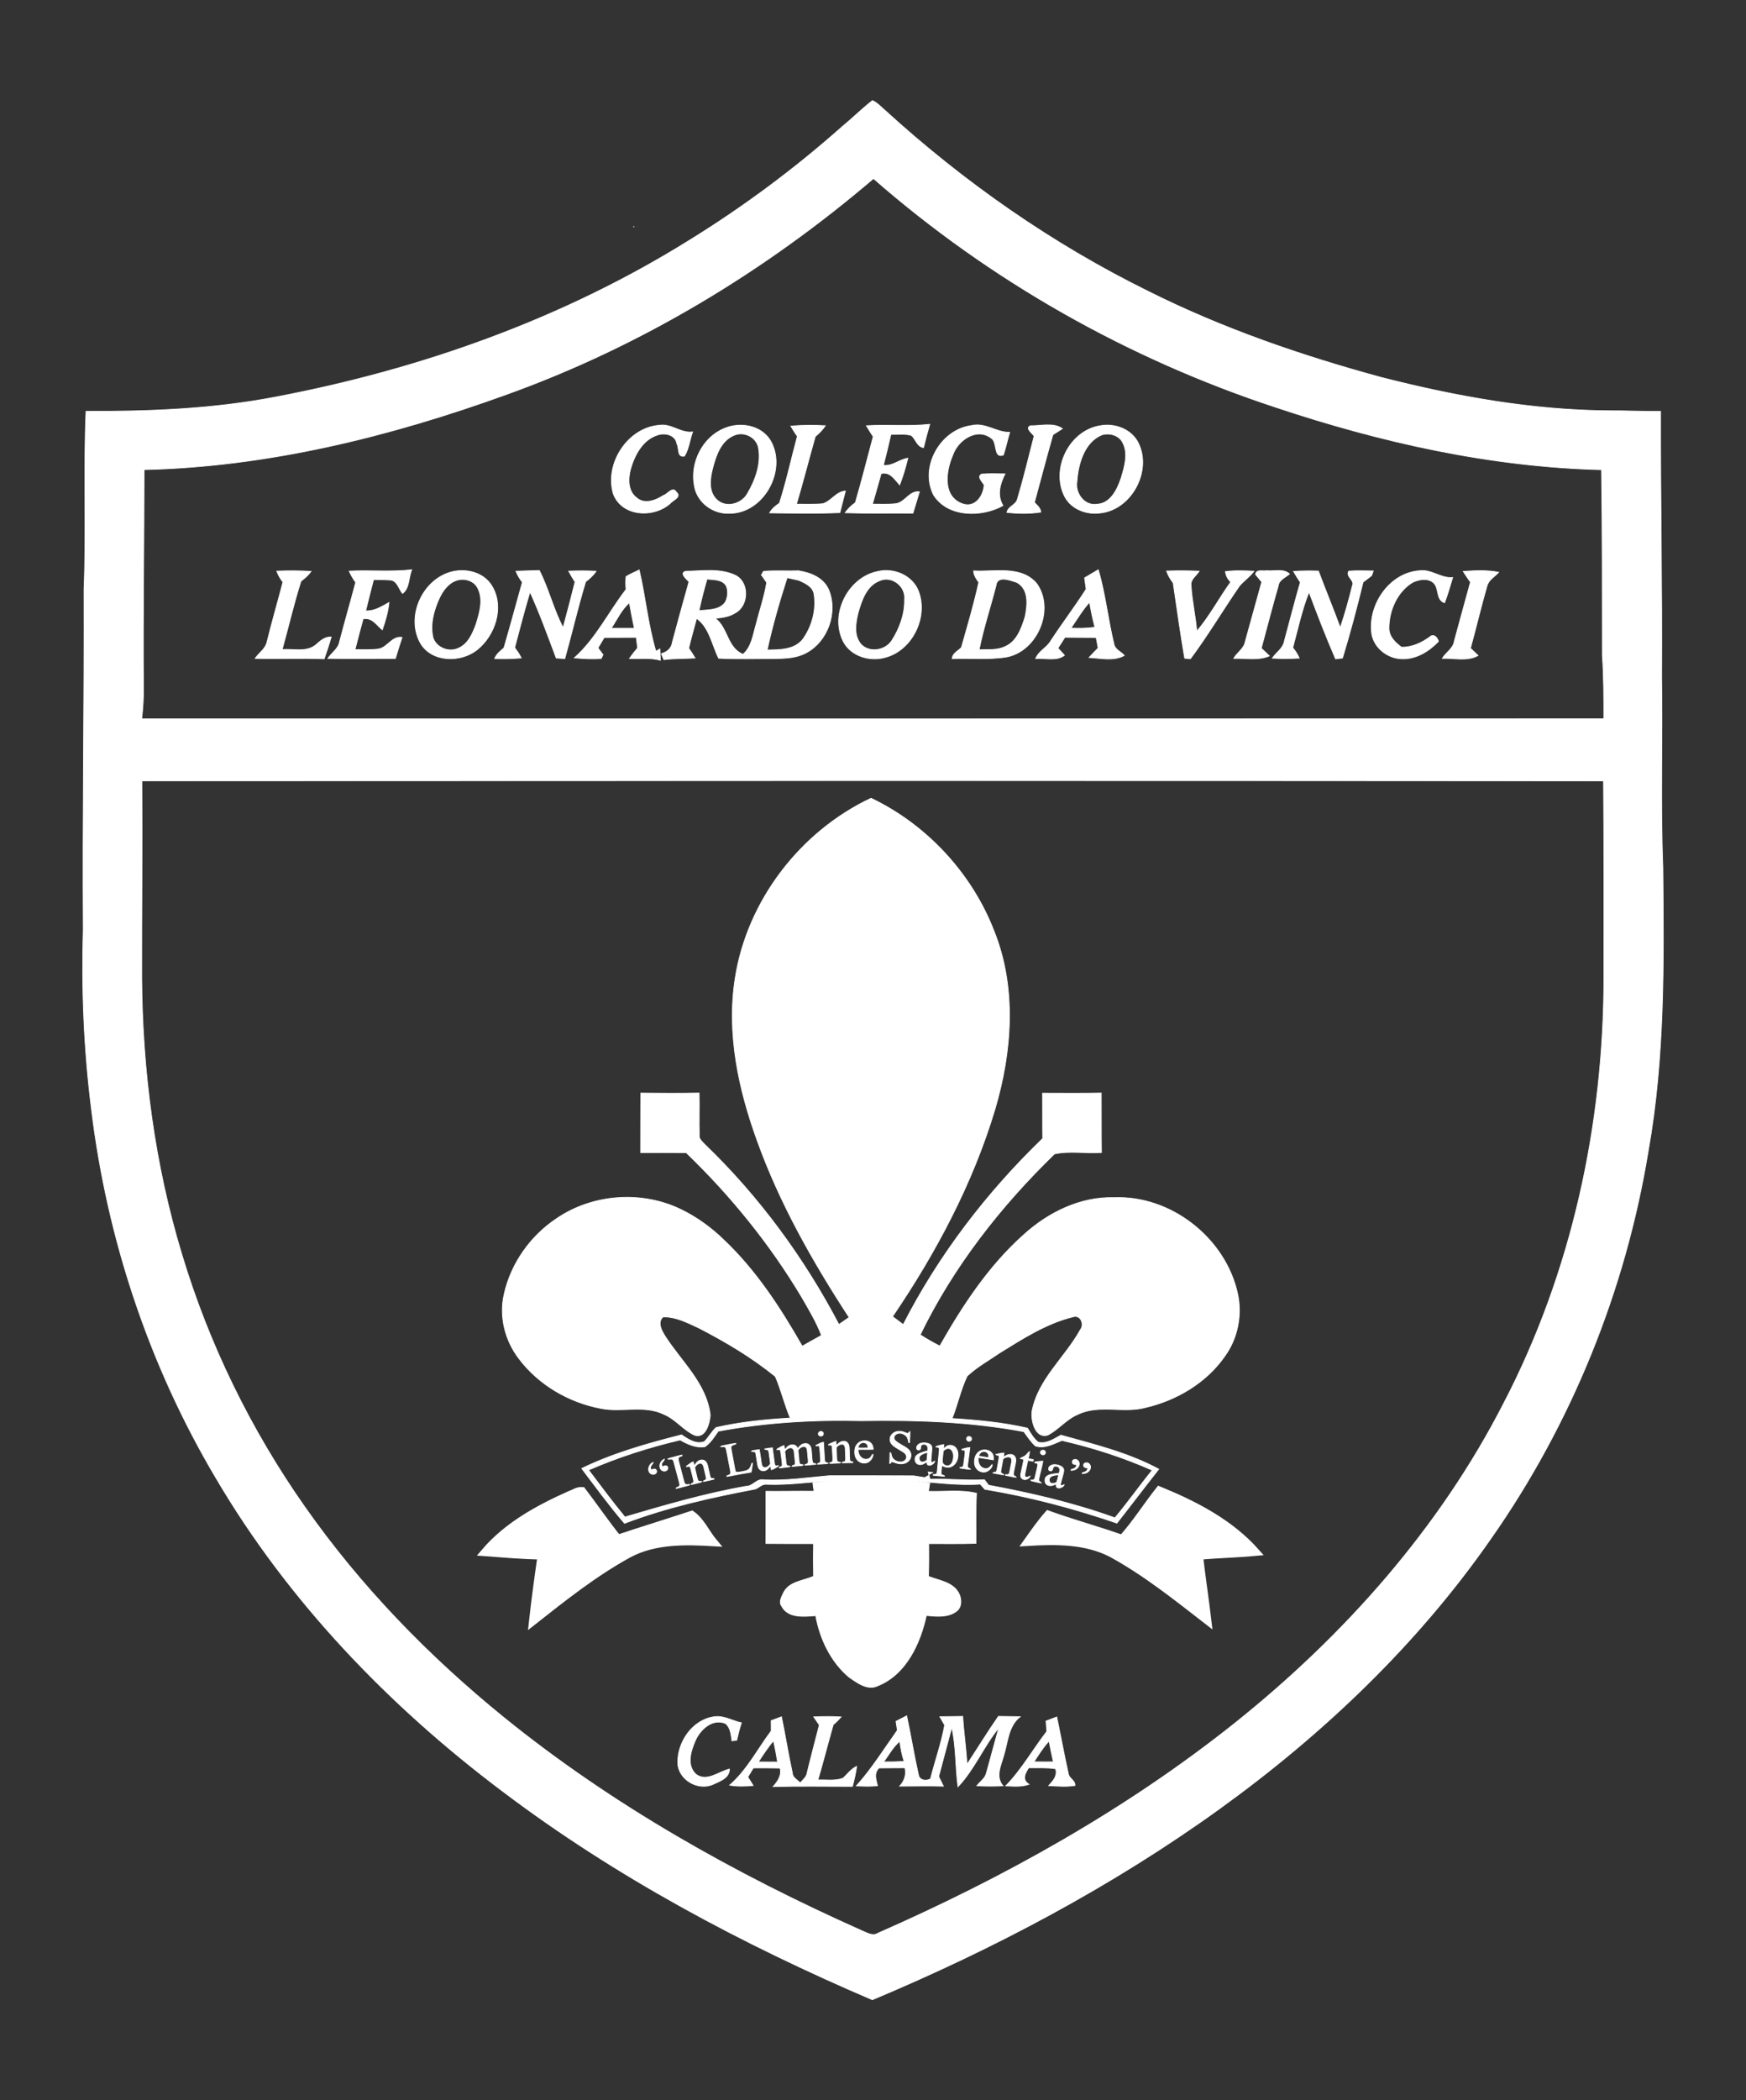 <?xml version="1.0" encoding="utf-8"?>
<!-- Generator: Adobe Illustrator 16.0.0, SVG Export Plug-In . SVG Version: 6.00 Build 0)  -->
<!DOCTYPE svg PUBLIC "-//W3C//DTD SVG 1.1//EN" "http://www.w3.org/Graphics/SVG/1.1/DTD/svg11.dtd">
<svg version="1.1" id="Capa_1" xmlns="http://www.w3.org/2000/svg" xmlns:xlink="http://www.w3.org/1999/xlink" x="0px" y="0px"
	 width="230px" height="276.5px" viewBox="0 0 230 276.5" enable-background="new 0 0 230 276.5" xml:space="preserve">
<rect x="0" y="0" width="230" height="276.5" fill="#333333" stroke="none"/>
<g>
	<g>
		<path fill="#FFFFFF" stroke="#FFFFFF" stroke-width="0.094" stroke-miterlimit="10.43" d="M114.928,13.239
			c0.641,0.283,1.11,0.837,1.641,1.28c10.401,9.487,22.061,17.626,34.7,23.846c9.776,4.891,20.164,8.464,30.697,11.325
			c9.849,2.518,19.939,4.332,30.131,4.387c2.217-0.019,4.433,0.114,6.653,0.078c-0.031,11.612,0.206,23.225,0.133,34.842
			c0.133,8.381-0.164,16.776,0.165,25.153c0.123,12.485,0.27,25.067-1.934,37.411c-2.998,18.275-10.108,35.874-20.753,51.033
			c-9.66,13.874-22.068,25.688-35.751,35.55c-14.145,10.188-29.646,18.381-45.7,25.117c-17.151-7.34-33.759-16.164-48.676-27.43
			c-14.998-11.269-28.274-25.071-37.808-41.299c-8.766-14.78-14.3-31.429-16.374-48.475c-0.997-7.852-1.321-15.78-1.088-23.687
			c-0.102-14.935,0.155-29.865,0.101-44.8c0.311-7.802-0.073-15.616,0.265-23.422c8.382,0.032,16.795-0.297,25.044-1.892
			c19.144-3.634,37.858-10.287,54.438-20.62c7.134-4.401,13.893-9.424,20.158-14.985C112.318,15.547,113.553,14.309,114.928,13.239z
			 M66.705,51.93c-15.314,5.534-31.377,9.515-47.725,9.894c-0.005,9.515-0.155,19.034-0.082,28.549
			c0.027,1.427-0.064,2.843-0.229,4.26c64.199,0.005,128.399,0.019,192.6-0.009c0.005-2.788-0.005-5.571-0.192-8.35
			c-0.009-8.148,0.005-16.292-0.109-24.44c-14.638-0.366-29.07-3.597-42.913-8.222c-19.423-6.39-37.598-16.653-52.994-30.112
			C100.766,35.696,84.414,45.568,66.705,51.93z M18.688,102.794c0.064,8.651-0.036,17.307-0.018,25.962
			c0.078,12.271,1.699,24.573,5.265,36.337c3.564,11.868,9.081,23.147,16.21,33.283c7.321,10.447,16.297,19.675,26.19,27.704
			c14.296,11.585,30.469,20.647,47.236,28.115c0.648,0.246,1.38,0.759,2.074,0.311c16.663-7.313,32.704-16.251,46.967-27.607
			c14.45-11.521,27.036-25.67,35.49-42.187c8.944-17.184,13.162-36.619,13.176-55.933c0-8.66,0.027-17.32-0.05-25.98
			C147.051,102.748,82.869,102.762,18.688,102.794z"/>
	</g>
	<path fill="#FFFFFF" stroke="#FFFFFF" stroke-width="0.094" stroke-miterlimit="10.43" d="M96.845,128.779
		c1.586-10.195,8.597-19.317,17.9-23.691c7.331,3.501,13.263,9.903,16.196,17.485c3.013,7.499,2.368,15.922,0.105,23.526
		c-2.935,9.743-7.773,18.829-13.473,27.219c0.471,0.353,0.937,0.7,1.412,1.061c4.671-9.136,11-17.38,18.372-24.499
		c-0.028-1.993,0-3.981-0.019-5.969c2.572,0.004,5.15,0.036,7.728-0.023c0.023,2.614-0.009,5.229,0.027,7.842
		c-2.047,0.146-4.223-0.26-6.192,0.184c-7.115,6.9-13.349,14.866-17.686,23.81c0.836,0.53,1.695,1.032,2.586,1.477
		c3.021-5.32,6.444-10.534,11.042-14.634c3.23-2.943,7.472-5.036,11.923-4.903c7.49-0.298,14.652,5.338,16.261,12.632
		c0.616,2.824,0.018,5.895-1.691,8.244c-2.431,3.496-6.348,5.809-10.452,6.759c-2.92,0.786-6.101-0.452-8.901,0.9
		c-1.509,0.621-2.523,1.983-3.953,2.724c-1.659,0.503-2.222-1.851-2.099-3.062c0.773-4.264,4.369-7.144,6.38-10.795
		c0.585-0.745,0.015-2.079-1.019-1.695c-3.496,0.868-6.581,2.86-9.611,4.734c-1.439,0.996-3.007,1.847-4.282,3.058
		c-0.854,1.782-1.247,3.747-1.982,5.58c-7.098-0.407-14.218-0.457-21.319-0.06c-0.759-1.791-1.197-3.697-1.965-5.475
		c-3.104-2.523-6.572-4.579-10.123-6.407c-1.472-0.677-3.002-1.481-4.666-1.431c-0.8,0.717-0.188,1.801,0.266,2.527
		c2.143,3.354,5.497,6.265,5.954,10.429c-0.104,1.056-0.581,3.049-2.038,2.623c-1.49-0.658-2.504-2.093-4.018-2.737
		c-2.627-1.308-5.621-0.229-8.385-0.805c-4.21-0.8-8.186-3.121-10.772-6.563c-1.828-2.381-2.628-5.562-1.933-8.5
		c0.909-4.04,3.477-7.655,6.923-9.931c4.753-3.245,11.257-3.697,16.416-1.156c2.056,1.001,3.931,2.367,5.571,3.958
		c4.245,4.012,7.463,8.957,10.346,14.007c0.846-0.476,1.691-0.96,2.541-1.426c-0.672-1.755-1.641-3.368-2.577-4.99
		c-4.177-7.011-9.364-13.4-15.241-19.058c-2.002-0.019-4.008-0.009-6.01-0.009c0.01-2.614-0.004-5.229,0.019-7.843
		c2.56,0.032,5.123,0.042,7.687-0.009c0.046,1.828-0.023,3.656,0.023,5.488c-0.105,0.576,0.406,0.924,0.735,1.298
		c7.134,6.86,13.062,14.936,17.654,23.691c0.338-0.232,1.015-0.699,1.353-0.933c-4.78-7.329-9.141-15.008-12.11-23.266
		C97.279,143.376,95.697,136.004,96.845,128.779z"/>
	<path fill="#FFFFFF" stroke="#FFFFFF" stroke-width="0.094" stroke-miterlimit="10.43" d="M109.307,194.944
		c3.615-0.315,7.267-0.329,10.882,0.014c0.763,0.092,1.521,0.188,2.289,0.279c-0.041,0.273-0.128,0.817-0.173,1.092
		c2.106,0.077,4.264-0.247,6.329,0.256c-0.109,2.194-0.046,4.396-0.064,6.595c-2.074,0.073-4.149,0.032-6.224,0.036
		c0.018,1.436,0.014,2.87-0.037,4.31c1.371,0.549,3.112,0.727,3.935,2.116c0.444,0.74,0.521,1.924-0.256,2.481
		c-1.128,0.85-2.637,0.672-3.962,0.558c-0.795,3.674-2.669,7.751-6.37,9.24c-1.357,0.681-2.747-0.393-3.825-1.138
		c-2.399-2.016-3.83-5.041-4.378-8.084c-1.522,0.114-3.665,0.37-4.493-1.271c-0.424-0.566,0.042-1.267,0.279-1.801
		c0.759-1.444,2.586-1.508,3.93-2.111c-0.031-1.431-0.031-2.865-0.004-4.296c-2.089,0.005-4.182,0-6.27-0.019
		c0.014-2.294,0-4.583,0.004-6.873c2.107,0.019,4.219-0.027,6.325-0.005c-0.036-0.278-0.114-0.841-0.151-1.119
		C107.813,195.118,108.563,195.026,109.307,194.944z"/>
</g>
<g>
	<path fill="#FFFFFF" stroke="#FFFFFF" stroke-width="0.094" stroke-miterlimit="10.43" d="M83.414,29.884
		c0.036-0.019,0.109-0.064,0.146-0.083C83.523,29.819,83.45,29.865,83.414,29.884z"/>
</g>
<g>
	<path fill="#FFFFFF" stroke="#FFFFFF" stroke-width="0.094" stroke-miterlimit="10.43" d="M80.795,65.018
		c-1.193-3.957,1.893-8.737,6.088-9.035c1.553-0.237,2.796,1.084,4.359,0.878c-0.393,1.047-0.484,2.234-1.083,3.19
		c-1.006,0.187-0.663-1.07-0.991-1.604c-0.151-1.197-1.545-1.518-2.523-1.188c-1.997,0.612-3.063,2.66-3.592,4.538
		c-0.329,1.257-0.352,2.884,0.809,3.733c0.996,0.91,2.509,0.371,3.487-0.287c0.58-0.142,1.261-1.298,1.755-0.448
		c0.744,0.636-0.503,1.069-0.836,1.499C86.068,68.226,81.933,68.012,80.795,65.018z"/>
</g>
<g>
	<g>
		<path fill="#FFFFFF" stroke="#FFFFFF" stroke-width="0.094" stroke-miterlimit="10.43" d="M95.369,56.422
			c2.051-0.905,4.816-0.471,6.078,1.513c2.33,3.853-0.818,9.684-5.393,9.647c-2.167,0.091-4.264-1.477-4.594-3.661
			C90.891,60.937,92.531,57.605,95.369,56.422z M96.717,57.295c-1.719,0.699-2.381,2.604-2.814,4.259
			c-0.375,1.398-0.641,3.227,0.589,4.291c1.225,1.083,3.249,0.48,3.985-0.896c1.061-1.81,1.832-3.976,1.416-6.097
			C99.564,57.5,97.996,56.76,96.717,57.295z"/>
	</g>
</g>
<g>
	<path fill="#FFFFFF" stroke="#FFFFFF" stroke-width="0.094" stroke-miterlimit="10.43" d="M104.176,56.102
		c1.508-0.15,3.029-0.142,4.547-0.06c-0.361,0.544-0.822,1.006-1.326,1.422c-0.84,2.966-1.604,5.95-2.477,8.907
		c1.166-0.01,2.336,0.059,3.496-0.064c1.102-0.348,1.723-1.576,2.952-1.668c-0.241,0.95-0.498,1.896-0.727,2.848
		c-3.089,0.137-6.179,0.068-9.263,0.036c0.301-0.544,0.781-0.933,1.293-1.275c0.932-2.893,1.567-5.872,2.362-8.807
		C104.729,57.007,104.44,56.563,104.176,56.102z"/>
</g>
<g>
	<path fill="#FFFFFF" stroke="#FFFFFF" stroke-width="0.094" stroke-miterlimit="10.43" d="M114.129,56.047
		c2.778-0.174,5.57,0.114,8.345-0.188c-0.302,1.015-0.563,2.043-0.818,3.076c-0.882-0.156-1.015-1.12-1.604-1.609
		c-0.867-0.265-1.801-0.113-2.695-0.137c-0.311,1.362-0.636,2.719-0.987,4.072c1.206,0.137,2.093-0.777,3.222-0.941
		c-0.292,1.192-0.631,2.371-1.083,3.519c-0.662-0.735-1.266-1.787-2.437-1.499c-0.37,1.344-0.763,2.688-1.143,4.026
		c1.006,0,2.016,0.055,3.021-0.051c1.275-0.128,1.818-1.759,3.167-1.571c-0.283,0.941-0.576,1.878-0.854,2.814
		c-2.976-0.027-5.95,0.046-8.926-0.05c0.348-0.535,0.818-0.965,1.335-1.325c0.841-2.889,1.581-5.8,2.354-8.706
		C114.718,57.007,114.417,56.527,114.129,56.047z"/>
</g>
<g>
	<path fill="#FFFFFF" stroke="#FFFFFF" stroke-width="0.094" stroke-miterlimit="10.43" d="M122.977,65.155
		c-1.883-3.716,0.955-8.633,5.026-9.136c1.778-0.425,3.259,0.933,5.005,0.892c-0.298,0.991-0.508,2.006-0.828,2.988
		c-1.366,0.517-0.735-1.719-1.617-2.226c-1.901-1.453-4.401,0.288-5.059,2.248c-0.892,2.048-1.395,5.379,1.201,6.376
		c1.687,0.662,2.824-0.933,2.938-2.437c-0.174-0.401-1.042-1.092-0.319-1.453c1.019-0.082,2.047-0.031,3.071-0.027
		c-0.668,1.325-1.093,2.815-0.27,4.177C129.347,68.103,124.868,68.153,122.977,65.155z"/>
</g>
<g>
	<path fill="#FFFFFF" stroke="#FFFFFF" stroke-width="0.094" stroke-miterlimit="10.43" d="M136.22,57.418
		c-0.178-0.356-1.279-1.069-0.47-1.371c1.37,0.032,3.021-0.457,4.199,0.384c-0.311,0.201-0.937,0.599-1.248,0.8
		c-0.854,2.957-1.622,5.941-2.436,8.912c0.343,0.379,0.8,0.717,0.841,1.271c-1.476,0.237-2.984,0.205-4.46,0.055
		c0.109-0.796,1.179-0.974,1.37-1.737C134.836,62.984,135.512,60.196,136.22,57.418z"/>
	<path fill="#FFFFFF" stroke="#FFFFFF" stroke-width="0.094" stroke-miterlimit="10.43" d="M180.659,83.129
		c-0.338-3.701,2.459-7.71,6.315-7.993c1.563-0.232,2.824,1.033,4.388,0.892c-0.339,1.115-0.653,2.239-1.069,3.327
		c-1.207-0.398-0.645-2.007-1.522-2.688c-0.754-0.604-1.859-0.379-2.668-0.014c-2.024,1.216-3.117,3.665-3.131,5.969
		c-0.046,1.151,0.796,1.96,1.649,2.582c1.371,0.019,2.614-0.553,3.707-1.339c0.502-0.494,1.028,0.045,1.16,0.575
		c-1.238,1.298-2.929,2.345-4.78,2.294C182.725,86.712,180.81,85.163,180.659,83.129z"/>
</g>
<g>
	<g>
		<path fill="#FFFFFF" stroke="#FFFFFF" stroke-width="0.094" stroke-miterlimit="10.43" d="M144.939,56.047
			c1.934-0.37,4.173,0.489,5.036,2.326c1.77,3.67-0.932,8.706-5.013,9.158c-1.819,0.266-3.848-0.498-4.726-2.185
			C138.4,61.709,140.872,56.678,144.939,56.047z M145.141,57.249c-2.331,0.974-3.121,3.861-3.276,6.169
			c-0.261,1.518,1.001,3.223,2.627,2.962c1.811-0.078,2.679-1.947,3.19-3.437c0.452-1.513,1.006-3.286,0.165-4.763
			C147.33,57.249,146.109,56.956,145.141,57.249z"/>
	</g>
</g>
<g>
	<g>
		<path fill="#FFFFFF" stroke="#FFFFFF" stroke-width="0.094" stroke-miterlimit="10.43" d="M90.337,75.204
			c2.181-0.027,4.534-0.429,6.577,0.554c1.818,0.955,1.718,3.984-0.056,4.926c-0.79,0.508-1.731,0.631-2.646,0.714
			c1.69,1.238,1.576,3.916,3.674,4.739c1.143-1.016,1.307-2.587,1.719-3.968c0.461-1.827,1.083-3.619,1.389-5.479
			c-0.174-0.251-0.516-0.754-0.686-1.001c1.129,0.032,2.268,0.102,3.378,0.361c-1.006,3.131-1.925,6.298-2.624,9.516
			c1.646-0.019,3.62,0.004,4.727-1.449c1.197-1.7,1.772-3.876,1.439-5.937c-0.179-0.982-1.176-1.412-1.979-1.782
			c-0.009-0.315-0.036-0.937-0.046-1.252c1.604,0.251,3.318,0.932,3.98,2.545c1.197,2.957-0.141,6.736-2.971,8.244
			c-1.283,0.704-2.797,0.75-4.223,0.769c-2.439-0.005-4.881,0.077-7.32-0.046c-0.883-1.76-1.238-4.1-2.907-5.247
			c-0.356,1.308-0.722,2.61-1.037,3.927c0.297,0.42,0.575,0.85,0.841,1.293c-1.375,0.082-2.756,0.036-4.117,0.215
			c-0.082-0.197-0.247-0.59-0.329-0.786c0.708-0.206,1.339-0.681,1.435-1.453c0.718-2.679,1.449-5.352,2.203-8.016
			C90.465,76.242,89.432,75.451,90.337,75.204z M92.078,80.4c1.175-0.164,2.65-0.014,3.445-1.097
			c0.357-0.635,0.426-1.485,0.151-2.161c-0.525-0.914-1.649-0.781-2.532-0.914C92.732,77.604,92.38,78.993,92.078,80.4z"/>
	</g>
</g>
<g>
	<g>
		<path fill="#FFFFFF" stroke="#FFFFFF" stroke-width="0.094" stroke-miterlimit="10.43" d="M128.25,75.154
			c2.756,0.164,6.27-0.75,8.309,1.668c2.431,3.373,0.101,8.916-3.976,9.67c-2.363,0.389-4.772,0.114-7.152,0.225
			c0.041-0.718,0.768-1.02,1.211-1.463c0.809-2.856,1.658-5.698,2.289-8.596C128.602,76.205,128.272,75.734,128.25,75.154z
			 M131.207,77.078c-0.723,2.824-1.65,5.599-2.226,8.459c1.143-0.05,2.349,0.105,3.409-0.411c1.567-0.662,2.171-2.417,2.642-3.916
			c0.311-1.563,0.553-3.651-1.11-4.548C133.104,76.411,131.353,75.693,131.207,77.078z"/>
	</g>
</g>
<g>
	<path fill="#FFFFFF" stroke="#FFFFFF" stroke-width="0.094" stroke-miterlimit="10.43" d="M165.396,75.634
		c0.055-0.74,0.991-0.397,1.453-0.507c0.986,0.114,2.207-0.315,3.016,0.43c-0.521,0.471-1.365,0.745-1.471,1.531
		c-0.787,2.741-1.504,5.502-2.244,8.253c0.265,0.251,0.795,0.759,1.061,1.01c-1.477,0.636-3.136,0.27-4.693,0.329
		c0.442-0.786,1.353-1.274,1.517-2.207c0.736-2.618,1.439-5.242,2.176-7.86C166.003,76.37,165.602,75.876,165.396,75.634z"/>
</g>
<g>
	<path fill="#FFFFFF" stroke="#FFFFFF" stroke-width="0.094" stroke-miterlimit="10.43" d="M177.666,75.187
		c1.074-0.087,2.152-0.032,3.235-0.023c-0.055,0.151-0.165,0.457-0.219,0.612c-0.375,0.288-0.755,0.576-1.125,0.864
		c-0.817,3.354-1.705,6.695-2.71,9.995c-0.229,0.027-0.686,0.082-0.914,0.109c-1.257-2.897-2.391-5.85-3.501-8.807
		c-0.941,2.367-1.471,4.886-2.138,7.344c0.352,0.411,0.64,0.864,0.854,1.366c-1.184,0.064-2.371,0.073-3.551,0.005
		c0.503-0.754,1.399-1.266,1.581-2.212c0.704-2.596,1.362-5.2,2.112-7.782c-0.312-0.471-0.622-0.946-0.896-1.436
		c1.088-0.077,2.185-0.077,3.282-0.046c0.932,2.496,1.96,4.959,2.874,7.463c0.616-1.81,1.134-3.66,1.591-5.516
		C178.512,76.374,177.223,75.932,177.666,75.187z"/>
</g>
<g>
	<path fill="#FFFFFF" stroke="#FFFFFF" stroke-width="0.094" stroke-miterlimit="10.43" d="M36.456,75.187
		c1.509-0.06,3.017-0.06,4.524,0.032c-0.365,0.507-0.841,0.914-1.334,1.293c-0.946,2.966-1.641,6-2.477,8.998
		c1.48-0.123,3.244,0.421,4.479-0.653c0.57-0.512,1.156-1.037,1.987-1.005c-0.278,0.969-0.599,1.928-0.928,2.883
		c-3.03-0.114-6.064,0.01-9.099-0.055c0.512-0.745,1.394-1.279,1.576-2.216c0.649-2.628,1.408-5.224,2.089-7.838
		C36.922,76.191,36.648,75.712,36.456,75.187z"/>
</g>
<g>
	<path fill="#FFFFFF" stroke="#FFFFFF" stroke-width="0.094" stroke-miterlimit="10.43" d="M45.998,75.187
		c2.747-0.142,5.508,0.132,8.244-0.179c-0.438,1.02-0.264,2.409-1.22,3.126c-0.517-0.626-0.718-1.818-1.736-1.777
		c-0.694-0.06-1.385-0.041-2.079-0.041c-0.353,1.361-0.709,2.724-1.033,4.095c1.156,0.077,2.107-0.566,3.071-1.093
		c-0.124,1.234-0.476,2.427-0.882,3.597c-0.787-0.645-1.344-1.668-2.527-1.448c-0.365,1.348-0.731,2.696-1.07,4.054
		c1.033-0.01,2.076,0.055,3.108-0.083c1.192-0.214,1.769-1.745,3.089-1.526c-0.306,0.919-0.598,1.842-0.873,2.774
		c-2.971,0.005-5.936,0.032-8.906-0.005c0.502-0.745,1.389-1.271,1.549-2.207c0.682-2.609,1.436-5.2,2.121-7.806
		C46.52,76.201,46.231,75.707,45.998,75.187z"/>
</g>
<g>
	<g>
		<path fill="#FFFFFF" stroke="#FFFFFF" stroke-width="0.094" stroke-miterlimit="10.43" d="M58.758,75.529
			c2.103-0.892,4.954-0.37,6.115,1.745c1.554,2.725,0.338,6.362-2.002,8.249c-2.121,1.705-5.863,1.71-7.422-0.749
			C53.508,81.529,55.34,76.928,58.758,75.529z M60.125,76.411c-1.088,0.361-1.783,1.353-2.254,2.345
			c-0.74,1.622-1.247,3.469-0.813,5.251c0.471,1.293,2.102,1.919,3.331,1.33c1.288-0.558,1.878-1.947,2.326-3.182
			c0.457-1.48,0.969-3.176,0.256-4.656C62.496,76.434,61.18,76.05,60.125,76.411z"/>
	</g>
	<g>
		<path fill="#FFFFFF" stroke="#FFFFFF" stroke-width="0.094" stroke-miterlimit="10.43" d="M115.683,75.219
			c2.069-0.472,4.46,0.521,5.282,2.545c1.362,3.423-0.772,7.852-4.368,8.784c-2.016,0.575-4.492-0.156-5.503-2.084
			C109.248,80.867,111.738,75.968,115.683,75.219z M115.883,76.443c-1.754,0.662-2.389,2.623-2.852,4.259
			c-0.324,1.353-0.598,2.998,0.412,4.136c1.105,1.147,3.176,0.805,4.021-0.488c1.033-1.604,1.736-3.501,1.69-5.425
			C119.356,77.206,117.492,75.726,115.883,76.443z"/>
	</g>
</g>
<g>
	<path fill="#FFFFFF" stroke="#FFFFFF" stroke-width="0.094" stroke-miterlimit="10.43" d="M67.962,75.2
		c1.028-0.046,2.057-0.064,3.085-0.096c1.238,2.422,1.86,5.113,3.131,7.526c0.549-2.002,1.064-4.008,1.572-6.019
		c-0.297-0.467-0.581-0.937-0.842-1.422c1.207-0.05,2.413-0.055,3.615,0.01c-0.365,0.548-0.85,0.987-1.375,1.38
		c-1.023,3.346-1.801,6.759-2.747,10.127c-0.283-0.018-0.845-0.055-1.129-0.072c-1.097-2.925-2.166-5.873-3.455-8.716
		c-0.735,2.432-1.37,4.895-2.02,7.354c0.324,0.425,0.636,0.868,0.868,1.353c-1.166,0.096-2.34,0.123-3.51,0.082
		c0.246-0.603,0.75-1.005,1.229-1.407c0.845-2.874,1.612-5.768,2.427-8.651C68.461,76.205,68.177,75.721,67.962,75.2z"/>
	<g>
		<path fill="#FFFFFF" stroke="#FFFFFF" stroke-width="0.094" stroke-miterlimit="10.43" d="M142.87,76.073
			c0.598-0.361,1.196-0.718,1.805-1.069c0.955,3.222,1.279,6.599,2.084,9.857c0.16,0.676,0.923,0.941,1.344,1.431
			c-1.403,0.776-3.117,0.36-4.64,0.27c0.389-0.425,0.787-0.841,1.193-1.248c-0.063-0.348-0.196-1.042-0.26-1.39
			c-1.376-0.009-2.747-0.009-4.118-0.022c-0.306,0.476-0.612,0.95-0.914,1.426c0.215,0.238,0.645,0.708,0.859,0.941
			c-1.074,0.818-2.555,0.32-3.798,0.435c0.397-1.006,1.508-1.449,2.024-2.381c1.499-2.281,3.158-4.461,4.625-6.76
			C143.025,77.188,142.92,76.443,142.87,76.073z M141.073,82.695c1.051,0.041,2.111,0.041,3.158-0.128
			c-0.297-1.084-0.512-2.185-0.704-3.286C142.572,80.318,141.873,81.543,141.073,82.695z"/>
	</g>
</g>
<g>
	<g>
		<path fill="#FFFFFF" stroke="#FFFFFF" stroke-width="0.094" stroke-miterlimit="10.43" d="M82.463,75.904
			c0.558-0.334,1.151-0.595,1.741-0.873c0.827,3.551,1.156,7.211,2.194,10.707l0.529-0.306c0.019,0.498,0.046,1.001,0.073,1.503
			c-1.325-0.397-2.724-0.169-4.081-0.237c0.329-0.484,0.689-0.946,1.074-1.39c-0.046-0.347-0.133-1.051-0.179-1.402
			c-1.407,0.004-2.819,0.009-4.228,0.018c-0.27,0.457-0.543,0.914-0.813,1.376c0.164,0.22,0.498,0.667,0.662,0.891L79.2,86.689
			c-1.179,0.101-2.368,0.018-3.547-0.078c2.839-2.531,4.515-6.023,6.813-9.008C82.408,77.032,82.408,76.466,82.463,75.904z
			 M80.516,82.709c1.01,0.004,2.025,0,3.045,0c-0.248-1.115-0.453-2.24-0.654-3.364C81.851,80.259,81.284,81.57,80.516,82.709z"/>
	</g>
</g>
<g>
	<path fill="#FFFFFF" stroke="#FFFFFF" stroke-width="0.094" stroke-miterlimit="10.43" d="M100.574,75.214
		c1.54-0.133,3.084-0.014,4.629-0.068c0.01,0.315,0.037,0.937,0.046,1.252c-0.388-0.087-1.175-0.261-1.563-0.348
		c-1.11-0.26-2.249-0.329-3.378-0.361L100.574,75.214z"/>
</g>
<g>
	<path fill="#FFFFFF" stroke="#FFFFFF" stroke-width="0.094" stroke-miterlimit="10.43" d="M153.668,75.177
		c1.431-0.055,2.861-0.041,4.296,0.014c-0.36,0.59-1.146,1.061-1.064,1.838c0.109,2.038,0.585,4.04,0.754,6.073
		c1.71-1.997,2.935-4.351,4.47-6.48c-0.402-0.389-0.635-0.846-0.699-1.375c1.243-0.165,2.505-0.114,3.757-0.046
		c-0.549,0.718-1.298,1.238-1.893,1.915c-2.198,3.176-4.168,6.517-6.479,9.61c-0.188-0.019-0.567-0.05-0.755-0.068
		c-0.566-3.3-1.028-6.617-1.517-9.931C154.162,76.256,153.874,75.739,153.668,75.177z"/>
</g>
<g>
	<path fill="#FFFFFF" stroke="#FFFFFF" stroke-width="0.094" stroke-miterlimit="10.43" d="M192.751,75.223
		c1.554-0.104,3.127-0.191,4.671,0.114c-0.525,0.581-1.32,0.996-1.535,1.792c-0.791,2.719-1.431,5.483-2.185,8.212
		c0.251,0.237,0.749,0.713,1.001,0.955c-1.422,0.809-3.153,0.315-4.703,0.38c0.467-0.805,1.427-1.28,1.572-2.258
		c0.713-2.592,1.403-5.191,2.13-7.778C193.369,76.174,193.053,75.703,192.751,75.223z"/>
</g>
<g>
	<g>
		<path fill="#FFFFFF" stroke="#FFFFFF" stroke-width="0.094" stroke-miterlimit="10.43" d="M94.322,187.934
			c3.203-0.735,6.498-1.064,9.775-1.252c7.102-0.397,14.222-0.348,21.319,0.06c3.331,0.215,6.677,0.521,9.935,1.271
			c0.402,0.653,0.782,1.353,1.403,1.847c1.115,0.265,2.07-0.426,3.002-0.924c4.374,1.216,8.866,2.309,12.888,4.475
			c-1.859,2.349-3.66,4.747-5.516,7.105c-5.667-1.942-11.484-3.481-17.398-4.455c-0.15-0.169-0.447-0.508-0.599-0.677
			c-2.993,0.197-5.964-0.237-8.943-0.425c-3.615-0.343-7.267-0.329-10.882-0.014c-2.764,0.16-5.511,0.571-8.289,0.466
			c-0.604-0.101-1.006,0.416-1.518,0.617c-5.832,1.106-11.677,2.404-17.233,4.516c-1.988-2.313-3.794-4.79-5.636-7.222
			c4.174-2.028,8.67-3.285,13.153-4.428c0.873,0.59,1.896,1.298,3.007,0.896C93.354,189.214,93.737,188.482,94.322,187.934z
			 M122.935,193.866l-0.662-0.088c0.06,0.243,0.174,0.723,0.232,0.965c2.391-0.096,4.776,0.196,7.171,0.063
			c0.137,0.179,0.411,0.54,0.549,0.718c5.635,1.047,11.251,2.35,16.644,4.301c1.705-2.038,3.24-4.214,4.918-6.275
			c-3.821-1.69-7.829-2.983-11.9-3.916c-1.098,0.438-2.268,1.12-3.492,0.727c-0.599-0.553-1.051-1.238-1.521-1.888
			c-7.057-1.32-14.264-1.558-21.42-1.435c-6.307-0.155-12.636,0.22-18.843,1.376c-0.516,0.727-0.996,1.526-1.745,2.042
			c-1.179,0.196-2.28-0.328-3.272-0.886c-4.122,0.964-8.18,2.266-12.064,3.953c1.576,2.074,3.126,4.177,4.785,6.188
			c5.229-1.535,10.557-3.094,15.963-4.045c0.904,0.023,1.395-1.046,2.326-0.845c2.902,0.142,5.781-0.298,8.664-0.549
			c3.693,0,7.386-0.005,11.078,0.019c0.343,0.055,1.033,0.164,1.376,0.219 M124.092,193.166"/>
	</g>
	<g>
		<path fill="#FFFFFF" stroke="#FFFFFF" stroke-width="0.094" stroke-miterlimit="10.43" d="M121.737,193.021 M118.498,188.322
			 M119.686,188.45"/>
	</g>
	<g>
		<path fill="#FFFFFF" stroke="#FFFFFF" stroke-width="0.094" stroke-miterlimit="10.43" d="M130.425,191.851"/>
	</g>
	<g>
		<path fill="#FFFFFF" stroke="#FFFFFF" stroke-width="0.094" stroke-miterlimit="10.43" d="M75.078,196.772
			c-4.146,1.847-8.254,4.081-11.238,7.591c2.49,0.183,4.973,0.416,7.473,0.438c-0.416,2.884-0.814,5.771-1.134,8.67
			c4.035-3.181,8.089-6.403,12.608-8.88c3.433-1.847,7.463-1.751,11.242-1.531c-0.991-1.179-1.663-2.774-2.906-3.66
			c-3.244,1.064-6.508,2.065-9.743,3.144c-1.641-2.042-3.116-4.204-4.698-6.283C76.105,196.215,75.604,196.594,75.078,196.772z"/>
	</g>
</g>
<g>
	<path fill="#FFFFFF" stroke="#FFFFFF" stroke-width="0.094" stroke-miterlimit="10.43" d="M107.1,188.633"/>
</g>
<g>
	<g>
		<path fill="#FFFFFF" stroke="#FFFFFF" stroke-width="0.094" stroke-miterlimit="10.43" d="M101.58,226.519
			c0.456-0.169,0.908-0.338,1.365-0.507c0.513,2.463,0.896,4.949,1.439,7.407c0.023,0.627,0.658,0.887,1.029,1.294
			c0.352-0.411,0.84-0.768,0.914-1.344c0.507-2.102,1.064-4.187,1.6-6.279c-0.184-0.27-0.554-0.804-0.736-1.069
			c1.202-0.055,2.408-0.073,3.61,0.009c-0.319,0.366-0.663,0.709-1.038,1.024c-0.689,2.422-1.311,4.858-2.02,7.275
			c1.092-0.055,2.248,0.164,3.3-0.233c0.595-0.525,1.061-1.216,1.806-1.559c-0.11,0.892-0.33,1.769-0.553,2.637h-0.083
			c-3.46,0-6.919-0.059-10.374,0.028c0.621-0.694,1.152-1.449,0.918-2.437c-1.174-0.027-2.349-0.022-3.523-0.018
			c-0.182,0.301-0.543,0.899-0.727,1.197c0.242,0.365,0.477,0.74,0.705,1.119c-1.029,0.105-2.07,0.129-3.095-0.046
			c2.285-1.983,3.675-4.738,5.47-7.138C101.588,227.543,101.584,226.861,101.58,226.519z M99.902,231.953
			c0.841,0.004,1.686,0.009,2.527,0.013c-0.156-0.941-0.329-1.882-0.544-2.811C101.164,230.042,100.515,230.988,99.902,231.953z"/>
	</g>
	<g>
		<path fill="#FFFFFF" stroke="#FFFFFF" stroke-width="0.094" stroke-miterlimit="10.43" d="M118.026,226.61
			c0.472-0.242,0.941-0.484,1.412-0.728c0.554,2.587,0.974,5.201,1.554,7.784c0.151,0.739,0.997,0.836,1.582,0.524
			c0.594-2.367,1.431-4.688,1.864-7.088c-0.16-0.278-0.48-0.832-0.636-1.106c1.006-0.022,2.012-0.031,3.021-0.041
			c0.128,2.112,0.443,4.205,0.562,6.32c1.39-2.102,2.701-4.254,4.141-6.324c0.955,0.014,1.91,0.022,2.865,0.045
			c-1.567,1.226-1.608,3.291-2.147,5.042c-0.356,1.339-1.17,2.819-0.123,4.063c-1.152,0.06-2.299,0.06-3.446-0.005
			c0.425-0.553,1.093-0.96,1.262-1.678c0.544-1.983,1.092-3.966,1.631-5.949c-1.997,2.439-3.203,5.475-5.378,7.755
			c-0.353-2.601-0.233-5.246-0.814-7.814c-0.589,2.147-1.133,4.314-1.723,6.466c0.155,0.32,0.467,0.955,0.622,1.275
			c-1.925-0.063-3.844-0.005-5.768-0.005c0.636-0.68,0.909-1.508,0.703-2.417c-1.146,0.004-2.289,0.023-3.432,0.023
			c-0.713,0.753-0.365,1.503-0.183,2.339c-0.928,0.102-1.859,0.06-2.787,0.023c2.023-2.258,3.646-4.849,5.4-7.321
			C118.164,227.497,118.073,226.902,118.026,226.61z M116.404,231.948c0.9,0.009,1.801-0.01,2.696-0.068
			c-0.301-0.864-0.457-1.755-0.576-2.655C117.638,229.979,117.086,231.02,116.404,231.948z"/>
	</g>
</g>
<g>
	<g>
		<path fill="#FFFFFF" stroke="#FFFFFF" stroke-width="0.094" stroke-miterlimit="10.43" d="M137.792,226.568
			c0.471-0.183,0.941-0.36,1.417-0.534c0.521,2.495,0.974,5.009,1.531,7.499c0.101,0.617,0.923,0.855,0.863,1.526
			c-1.146,0.188-2.308,0.083-3.455,0.019c0.576-0.631,1.197-1.288,0.905-2.226c-1.175-0.183-2.367-0.096-3.552-0.123
			c-0.466,0.754-0.932,1.545,0.051,2.175c-0.986,0.353-2.043,0.252-3.066,0.206c2.093-2.144,3.578-4.794,5.411-7.171
			C137.87,227.597,137.819,226.911,137.792,226.568z M136.207,231.938c0.845,0.01,1.699,0.015,2.55,0.005
			c-0.201-0.914-0.394-1.828-0.567-2.737C137.413,230.028,136.819,230.993,136.207,231.938z"/>
	</g>
</g>
<g>
	<path fill="#FFFFFF" stroke="#FFFFFF" stroke-miterlimit="10" d="M75.078,196.772c0.525-0.179,1.027-0.558,1.604-0.512
		c1.582,2.079,3.058,4.241,4.698,6.283c3.235-1.078,6.499-2.079,9.743-3.144c1.243,0.886,1.915,2.481,2.906,3.66
		c-3.779-0.22-7.81-0.315-11.242,1.531c-4.52,2.477-8.573,5.699-12.608,8.88c0.319-2.898,0.718-5.786,1.134-8.67
		c-2.5-0.022-4.982-0.256-7.473-0.438C66.824,200.854,70.933,198.619,75.078,196.772z"/>
	<path fill="#FFFFFF" stroke="#FFFFFF" stroke-miterlimit="10" d="M152.709,196.188c4.68,1.91,9.318,4.305,12.728,8.139
		c-2.481,0.233-4.977,0.293-7.458,0.499c0.319,2.86,0.768,5.703,1.101,8.563c-4.071-3.153-8.121-6.398-12.654-8.879
		c-3.419-1.76-7.381-1.714-11.123-1.485c0.886-1.248,1.759-2.505,2.77-3.656c3.217,1.166,6.53,2.048,9.748,3.203
		C149.615,200.579,151.045,198.29,152.709,196.188z"/>
</g>
<g>
	<path fill="#FFFFFF" stroke="#FFFFFF" stroke-width="0.094" stroke-miterlimit="10.43" d="M94.002,226.017
		c1.285-0.238,2.445,0.53,3.666,0.785c-0.248,0.754-0.443,1.518-0.617,2.295c-0.16,0.022-0.476,0.063-0.635,0.086
		c-0.119-0.813-0.165-1.723-0.842-2.289c-1.691-0.704-3.277,0.727-3.943,2.171c-0.608,1.385-1.238,3.268,0.018,4.492
		c1.431,1.11,3.003-0.32,4.438-0.668c0.019,1.175-1.248,1.596-2.129,2.003c-1.998,0.923-4.616-0.6-4.68-2.829
		C89.245,229.329,91.191,226.45,94.002,226.017z"/>
</g>
<g>
	<path fill="#FFFFFF" stroke="#FFFFFF" stroke-width="0.094" stroke-miterlimit="10.43" d="M108.054,188.451
		c0.197-0.06,0.438,0.098,0.41,0.315c0.006,0.313-0.47,0.4-0.618,0.151C107.73,188.742,107.846,188.482,108.054,188.451z"/>
	<path fill="#FFFFFF" stroke="#FFFFFF" stroke-width="0.094" stroke-miterlimit="10.43" d="M118.188,188.448
		c0.345-0.059,0.703-0.004,1.022,0.138c0.13,0.045,0.262,0.138,0.404,0.106c0.087-0.077,0.161-0.168,0.255-0.24
		c0.027,0.487-0.04,0.973-0.053,1.459c-0.041-0.001-0.083-0.001-0.122-0.001c-0.044-0.309-0.105-0.641-0.334-0.873
		c-0.279-0.271-0.694-0.424-1.081-0.329c-0.25,0.066-0.486,0.271-0.516,0.54c-0.01,0.194,0.108,0.37,0.257,0.486
		c0.376,0.311,0.822,0.519,1.233,0.778c0.277,0.17,0.558,0.38,0.677,0.695c0.168,0.4,0.041,0.893-0.292,1.169
		c-0.369,0.338-0.911,0.39-1.382,0.287c-0.272-0.061-0.525-0.205-0.807-0.226c-0.069,0.054-0.11,0.135-0.156,0.208
		c-0.025,0.007-0.073,0.017-0.097,0.022c0.004-0.476,0.024-0.95,0.038-1.425c0.029,0.005,0.088,0.016,0.117,0.021
		c0.063,0.258,0.1,0.535,0.273,0.747c0.261,0.322,0.695,0.481,1.104,0.443c0.218-0.015,0.433-0.114,0.568-0.287
		c0.134-0.16,0.156-0.394,0.078-0.582c-0.076-0.193-0.243-0.331-0.41-0.444c-0.406-0.268-0.845-0.483-1.234-0.777
		c-0.271-0.204-0.505-0.51-0.491-0.864C117.217,188.97,117.69,188.532,118.188,188.448z"/>
	<path fill="#FFFFFF" stroke="#FFFFFF" stroke-width="0.094" stroke-miterlimit="10.43" d="M127.515,189.134
		c0.2-0.084,0.471,0.047,0.467,0.28c0.025,0.256-0.299,0.407-0.5,0.276C127.256,189.589,127.274,189.207,127.515,189.134z"/>
	<g>
		<path fill="#FFFFFF" stroke="#FFFFFF" stroke-width="0.094" stroke-miterlimit="10.43" d="M113.146,189.907
			c0.323-0.223,0.747-0.283,1.123-0.184c0.335,0.09,0.615,0.364,0.707,0.698c0.032,0.124,0.043,0.251,0.06,0.377
			c-0.666,0.043-1.335-0.006-2.002,0.025c0.007,0.392,0.127,0.808,0.441,1.063c0.287,0.25,0.738,0.302,1.062,0.092
			c0.172-0.118,0.272-0.308,0.365-0.488c0.027-0.004,0.08-0.014,0.106-0.019c-0.008,0.373-0.235,0.705-0.517,0.934
			c-0.241,0.197-0.573,0.239-0.872,0.189c-0.428-0.08-0.793-0.406-0.932-0.816c-0.125-0.364-0.129-0.764-0.041-1.136
			C112.713,190.346,112.898,190.082,113.146,189.907z M113.463,189.965c-0.254,0.12-0.404,0.386-0.432,0.657
			c0.439,0.022,0.879-0.003,1.317-0.003c-0.012-0.141-0.013-0.291-0.091-0.413C114.105,189.937,113.738,189.828,113.463,189.965z"/>
	</g>
	<path fill="#FFFFFF" stroke="#FFFFFF" stroke-width="0.094" stroke-miterlimit="10.43" d="M109.391,190.042
		c0.24-0.103,0.473-0.228,0.73-0.286c0.012,0.188,0.02,0.374,0.032,0.562c0.189-0.178,0.365-0.381,0.604-0.493
		c0.232-0.111,0.526-0.128,0.752,0.007c0.207,0.142,0.323,0.388,0.351,0.632c0.064,0.583,0,1.176,0.088,1.757
		c0.026,0.195,0.251,0.199,0.401,0.238c-0.001,0.024-0.002,0.073-0.004,0.099c-0.465-0.004-0.932,0.031-1.397,0.026
		c0.005-0.024,0.015-0.074,0.021-0.1c0.104-0.022,0.219-0.024,0.313-0.081c0.127-0.1,0.109-0.278,0.109-0.422
		c-0.02-0.436-0.016-0.873-0.048-1.309c-0.021-0.187-0.063-0.415-0.247-0.51c-0.252-0.089-0.525,0.018-0.725,0.177
		c-0.095,0.08-0.217,0.171-0.203,0.311c0.006,0.343,0.037,0.686,0.043,1.029c0.014,0.221-0.007,0.451,0.069,0.663
		c0.085,0.16,0.296,0.133,0.446,0.165c-0.018,0.031-0.035,0.064-0.053,0.097c-0.365,0.019-0.732,0.026-1.098,0.054
		c-0.105,0.002-0.24,0.032-0.307-0.075c0.142-0.058,0.363-0.053,0.412-0.232c0.038-0.178,0.021-0.361,0.014-0.542
		c-0.03-0.413-0.038-0.828-0.072-1.241c-0.014-0.111-0.023-0.241-0.115-0.318c-0.116-0.031-0.238,0.008-0.356,0.001
		c-0.006-0.017-0.018-0.05-0.022-0.067C109.209,190.123,109.299,190.082,109.391,190.042z"/>
	<path fill="#FFFFFF" stroke="#FFFFFF" stroke-width="0.094" stroke-miterlimit="10.43" d="M108.145,189.951
		c0.105-0.053,0.221-0.074,0.337-0.083c0.038,0.705,0.087,1.41,0.124,2.115c0.012,0.144,0.006,0.294,0.067,0.428
		c0.083,0.161,0.294,0.146,0.44,0.214c-0.144,0.093-0.319,0.07-0.481,0.084c-0.323,0.011-0.646,0.062-0.97,0.044
		c0.084-0.159,0.332-0.105,0.398-0.276c0.051-0.19,0.023-0.391,0.014-0.584c-0.035-0.425-0.049-0.851-0.096-1.273
		c-0.021-0.101-0.027-0.24-0.141-0.277c-0.104-0.025-0.211,0.007-0.313,0.019c-0.012-0.023-0.035-0.067-0.047-0.089
		C107.697,190.158,107.924,190.059,108.145,189.951z"/>
	<g>
		<path fill="#FFFFFF" stroke="#FFFFFF" stroke-width="0.094" stroke-miterlimit="10.43" d="M120.955,190.186
			c0.253-0.224,0.614-0.26,0.938-0.228c0.266,0.027,0.558,0.084,0.739,0.298c0.107,0.117,0.13,0.284,0.127,0.438
			c-0.004,0.287-0.045,0.572-0.062,0.858c-0.021,0.327-0.095,0.657-0.024,0.983c0.175,0.008,0.315-0.101,0.46-0.181
			c-0.035,0.231-0.233,0.378-0.424,0.484c-0.146,0.077-0.343,0.106-0.488,0.011c-0.127-0.088-0.113-0.262-0.138-0.396
			c-0.203,0.115-0.394,0.26-0.616,0.336c-0.222,0.06-0.479,0.038-0.668-0.1c-0.351-0.262-0.358-0.863-0.008-1.128
			c0.411-0.327,0.942-0.416,1.429-0.576c0.001-0.219,0.035-0.461-0.09-0.655c-0.17-0.207-0.522-0.264-0.733-0.088
			c-0.179,0.141-0.046,0.416-0.193,0.578c-0.13,0.132-0.39,0.078-0.449-0.1C120.694,190.522,120.803,190.312,120.955,190.186z
			 M121.233,191.62c-0.254,0.233-0.188,0.725,0.152,0.839c0.255,0.057,0.518-0.077,0.711-0.235c0.067-0.333,0.058-0.679,0.092-1.017
			C121.853,191.289,121.496,191.382,121.233,191.62z"/>
	</g>
	<path fill="#FFFFFF" stroke="#FFFFFF" stroke-width="0.094" stroke-miterlimit="10.43" d="M95.433,190.277
		c0.501-0.089,0.999-0.211,1.505-0.265c-0.005,0.021-0.015,0.063-0.02,0.083c-0.185,0.108-0.438,0.105-0.577,0.287
		c-0.082,0.144-0.027,0.316-0.012,0.47c0.162,0.877,0.325,1.754,0.49,2.63c0.032,0.129,0.06,0.323,0.224,0.339
		c0.271,0.015,0.535-0.064,0.8-0.105c0.288-0.062,0.612-0.099,0.826-0.323c0.202-0.199,0.279-0.481,0.361-0.746
		c0.026-0.004,0.077-0.015,0.104-0.02c-0.04,0.395-0.11,0.786-0.177,1.177c-0.864,0.139-1.726,0.293-2.583,0.462
		c-0.212,0.04-0.422,0.087-0.637,0.11c-0.015-0.136,0.147-0.132,0.236-0.174c0.137-0.036,0.27-0.145,0.272-0.296
		c0.005-0.221-0.058-0.437-0.096-0.652c-0.144-0.777-0.303-1.552-0.45-2.327c-0.043-0.168-0.076-0.392-0.262-0.46
		c-0.17-0.03-0.346,0.013-0.517-0.021C95.061,190.316,95.259,190.318,95.433,190.277z"/>
	<path fill="#FFFFFF" stroke="#FFFFFF" stroke-width="0.094" stroke-miterlimit="10.43" d="M105.74,190.112
		c0.248-0.097,0.553-0.111,0.78,0.044c0.191,0.124,0.288,0.348,0.331,0.563c0.094,0.581,0.063,1.178,0.176,1.755
		c0.037,0.19,0.26,0.186,0.409,0.209c0.003,0.025,0.008,0.077,0.011,0.103c-0.277,0.025-0.555,0.046-0.831,0.067
		c-0.203,0.014-0.406,0.046-0.61,0.027c0.112-0.158,0.389-0.106,0.446-0.309c0.03-0.193-0.003-0.39-0.015-0.583
		c-0.04-0.361-0.056-0.726-0.102-1.087c-0.021-0.19-0.117-0.408-0.323-0.453c-0.349-0.075-0.679,0.166-0.874,0.434
		c-0.006,0.351,0.07,0.698,0.089,1.049c0.04,0.263,0.007,0.551,0.135,0.792c0.12,0.103,0.301,0.077,0.446,0.122
		c-0.046,0.055-0.104,0.1-0.178,0.098c-0.431,0.034-0.859,0.091-1.291,0.115c0.008-0.027,0.023-0.081,0.031-0.107
		c0.154-0.038,0.377-0.081,0.389-0.278c-0.01-0.416-0.086-0.828-0.113-1.244c-0.033-0.254-0.021-0.56-0.24-0.735
		c-0.199-0.166-0.494-0.091-0.688,0.047c-0.152,0.11-0.371,0.244-0.322,0.466c0.049,0.457,0.108,0.913,0.156,1.371
		c0.022,0.126,0.027,0.284,0.145,0.362c0.13,0.053,0.277,0.047,0.405,0.108c-0.118,0.06-0.251,0.085-0.382,0.095
		c-0.34,0.031-0.679,0.076-1.018,0.115c-0.016-0.02-0.048-0.06-0.063-0.08c0.117-0.051,0.257-0.075,0.35-0.17
		c0.082-0.128,0.045-0.288,0.035-0.429c-0.061-0.48-0.109-0.962-0.182-1.439c-0.026-0.112-0.041-0.263-0.164-0.312
		c-0.119-0.004-0.238,0.024-0.357,0.031c0.029-0.127,0.162-0.167,0.263-0.227c0.229-0.115,0.444-0.265,0.698-0.324
		c0.029,0.184,0.053,0.367,0.086,0.55c0.178-0.163,0.307-0.378,0.516-0.506c0.246-0.156,0.578-0.203,0.846-0.07
		c0.17,0.083,0.269,0.252,0.364,0.407C105.279,190.467,105.463,190.222,105.74,190.112z"/>
	<g>
		<path fill="#FFFFFF" stroke="#FFFFFF" stroke-width="0.094" stroke-miterlimit="10.43" d="M123.321,190.416
			c0.338-0.079,0.663-0.218,1.012-0.244c-0.011,0.196-0.033,0.392-0.043,0.589c0.156-0.137,0.289-0.305,0.476-0.4
			c0.333-0.17,0.765-0.105,1.04,0.145c0.268,0.241,0.388,0.609,0.398,0.962c0.002,0.344-0.068,0.694-0.237,0.995
			c-0.219,0.391-0.622,0.702-1.082,0.709c-0.295,0.016-0.569-0.109-0.813-0.262c-0.041,0.303-0.073,0.607-0.093,0.911
			c0.002,0.099-0.018,0.217,0.055,0.297c0.105,0.08,0.24,0.104,0.363,0.145c0.002,0.024,0.007,0.075,0.009,0.101
			c-0.489-0.04-0.978-0.096-1.465-0.14c-0.004-0.023-0.011-0.072-0.014-0.097c0.16-0.031,0.396,0.016,0.478-0.166
			c0.071-0.199,0.067-0.416,0.093-0.623c0.079-0.78,0.142-1.563,0.225-2.342c0.007-0.119,0.026-0.245-0.014-0.361
			c-0.075-0.152-0.277-0.098-0.415-0.122C123.301,190.488,123.314,190.439,123.321,190.416z M124.729,190.711
			c-0.176,0.06-0.34,0.165-0.461,0.306c-0.058,0.237-0.052,0.484-0.086,0.725c-0.02,0.262-0.079,0.529-0.027,0.79
			c0.122,0.424,0.736,0.585,1.056,0.284c0.266-0.233,0.354-0.6,0.386-0.938c0.033-0.344-0.023-0.725-0.257-0.992
			C125.194,190.709,124.944,190.647,124.729,190.711z"/>
	</g>
	<path fill="#FFFFFF" stroke="#FFFFFF" stroke-width="0.094" stroke-miterlimit="10.43" d="M126.716,190.779
		c0.348-0.079,0.689-0.203,1.049-0.216c-0.066,0.663-0.178,1.321-0.259,1.983c-0.021,0.209-0.095,0.432-0.015,0.637
		c0.092,0.117,0.271,0.122,0.363,0.246c-0.304,0.023-0.603-0.055-0.902-0.087c-0.16-0.028-0.33-0.021-0.48-0.085
		c-0.009-0.019-0.027-0.055-0.037-0.072c0.112-0.019,0.232-0.012,0.342-0.051c0.115-0.074,0.134-0.225,0.161-0.348
		c0.048-0.313,0.076-0.63,0.123-0.942c0.032-0.307,0.108-0.616,0.042-0.924c-0.123-0.018-0.246-0.027-0.37-0.034
		C126.729,190.859,126.72,190.807,126.716,190.779z"/>
	<path fill="#FFFFFF" stroke="#FFFFFF" stroke-width="0.094" stroke-miterlimit="10.43" d="M100.726,190.746
		c0.337-0.077,0.683-0.114,1.025-0.145c0.079,0.645,0.169,1.287,0.252,1.93c0.033,0.15,0.034,0.337,0.165,0.439
		c0.123,0.032,0.25-0.028,0.373-0.037c-0.021,0.049-0.033,0.107-0.087,0.133c-0.168,0.108-0.349,0.194-0.521,0.298
		c-0.103,0.064-0.218,0.104-0.337,0.124c-0.021-0.179-0.042-0.357-0.075-0.535c-0.189,0.194-0.333,0.442-0.578,0.574
		c-0.254,0.14-0.598,0.146-0.826-0.048c-0.202-0.159-0.273-0.421-0.32-0.663c-0.084-0.465-0.139-0.935-0.221-1.399
		c-0.026-0.111-0.053-0.255-0.174-0.299c-0.133-0.041-0.273-0.023-0.41-0.039c0.034-0.042,0.061-0.101,0.122-0.104
		c0.304-0.058,0.609-0.095,0.914-0.139c0.089,0.502,0.157,1.007,0.231,1.51c0.036,0.226,0.043,0.464,0.154,0.669
		c0.074,0.138,0.236,0.206,0.389,0.192c0.271-0.014,0.482-0.217,0.643-0.418c0.065-0.075,0.033-0.182,0.027-0.271
		c-0.063-0.416-0.119-0.833-0.169-1.25c-0.024-0.131-0.033-0.283-0.138-0.378C101.027,190.816,100.835,190.881,100.726,190.746z"/>
	<g>
		<path fill="#FFFFFF" stroke="#FFFFFF" stroke-width="0.094" stroke-miterlimit="10.43" d="M129.022,191.067
			c0.533-0.343,1.362-0.229,1.709,0.329c0.152,0.234,0.156,0.524,0.137,0.794c-0.657-0.097-1.313-0.211-1.969-0.31
			c-0.096,0.409-0.001,0.873,0.301,1.176c0.242,0.253,0.636,0.355,0.966,0.223c0.223-0.091,0.35-0.308,0.509-0.476
			c0.091,0.156-0.032,0.313-0.115,0.441c-0.194,0.26-0.467,0.49-0.797,0.538c-0.434,0.075-0.896-0.123-1.148-0.483
			c-0.294-0.389-0.302-0.917-0.186-1.373C128.509,191.579,128.717,191.257,129.022,191.067z M129.298,191.169
			c-0.206,0.1-0.313,0.312-0.388,0.517c0.438,0.085,0.88,0.149,1.32,0.207c0.007-0.183,0.019-0.385-0.095-0.54
			C129.96,191.083,129.57,191.005,129.298,191.169z"/>
	</g>
	<path fill="#FFFFFF" stroke="#FFFFFF" stroke-width="0.094" stroke-miterlimit="10.43" d="M137.266,190.923
		c0.184-0.058,0.425,0.045,0.45,0.251c0.044,0.17-0.101,0.341-0.268,0.358c-0.18,0.026-0.369-0.11-0.395-0.29
		C137.047,191.106,137.127,190.957,137.266,190.923z"/>
	<path fill="#FFFFFF" stroke="#FFFFFF" stroke-width="0.094" stroke-miterlimit="10.43" d="M135.399,191.286
		c0.059-0.079,0.136-0.141,0.223-0.188c-0.014,0.313-0.116,0.612-0.167,0.92c0.222,0.056,0.443,0.1,0.667,0.144
		c-0.016,0.068-0.03,0.135-0.044,0.203c-0.23-0.016-0.451-0.088-0.679-0.119c-0.118,0.534-0.229,1.07-0.348,1.604
		c-0.028,0.139-0.066,0.279-0.05,0.422c0.017,0.146,0.181,0.242,0.319,0.2c0.135-0.041,0.256-0.118,0.392-0.159
		c-0.159,0.405-0.739,0.64-1.088,0.332c-0.198-0.153-0.186-0.429-0.147-0.65c0.125-0.625,0.282-1.244,0.387-1.873
		c-0.155-0.031-0.312-0.063-0.463-0.111c0.111-0.125,0.283-0.151,0.425-0.228C135.059,191.673,135.243,191.487,135.399,191.286z"/>
	<path fill="#FFFFFF" stroke="#FFFFFF" stroke-width="0.094" stroke-miterlimit="10.43" d="M131.173,191.469
		c0.357-0.082,0.716-0.184,1.085-0.188c-0.023,0.18-0.054,0.358-0.073,0.537c0.242-0.13,0.472-0.307,0.753-0.343
		c0.277-0.042,0.6,0.048,0.753,0.298c0.15,0.225,0.14,0.508,0.094,0.762c-0.08,0.443-0.18,0.882-0.266,1.323
		c-0.017,0.114-0.042,0.238,0.004,0.35c0.084,0.129,0.282,0.131,0.338,0.285c-0.471-0.052-0.929-0.186-1.396-0.258
		c-0.004-0.026-0.011-0.08-0.014-0.107c0.142-0.006,0.308,0.039,0.429-0.058c0.087-0.091,0.104-0.223,0.13-0.341
		c0.071-0.396,0.155-0.787,0.232-1.182c0.029-0.197,0.067-0.431-0.066-0.601c-0.153-0.187-0.432-0.162-0.641-0.102
		c-0.168,0.062-0.402,0.128-0.431,0.336c-0.081,0.447-0.164,0.893-0.245,1.339c-0.012,0.122-0.057,0.259,0.009,0.374
		c0.085,0.138,0.309,0.111,0.366,0.276c-0.236-0.014-0.468-0.07-0.699-0.111c-0.249-0.048-0.504-0.073-0.747-0.15
		c0.108-0.14,0.332-0.028,0.44-0.165c0.09-0.137,0.107-0.306,0.14-0.462c0.07-0.438,0.16-0.873,0.227-1.312
		c0.005-0.118,0.043-0.266-0.051-0.359C131.425,191.55,131.261,191.59,131.173,191.469z"/>
	<path fill="#FFFFFF" stroke="#FFFFFF" stroke-width="0.094" stroke-miterlimit="10.43" d="M88.657,191.847
		c0.397-0.096,0.788-0.227,1.19-0.298c0,0.027-0.004,0.084-0.006,0.112c-0.167,0.057-0.373,0.095-0.469,0.262
		c-0.057,0.15-0.005,0.312,0.027,0.462c0.225,0.86,0.454,1.72,0.678,2.58c0.045,0.143,0.07,0.309,0.188,0.411
		c0.171,0.109,0.38,0.045,0.565,0.028c-0.002,0.026-0.006,0.079-0.009,0.105c-0.589,0.147-1.17,0.325-1.763,0.451
		c0.016-0.168,0.234-0.153,0.344-0.244c0.184-0.105,0.145-0.342,0.099-0.514c-0.233-0.891-0.481-1.778-0.715-2.67
		c-0.046-0.141-0.074-0.306-0.198-0.401c-0.193-0.121-0.428,0.057-0.618-0.063C88.186,191.954,88.426,191.909,88.657,191.847z"/>
	<path fill="#FFFFFF" stroke="#FFFFFF" stroke-width="0.094" stroke-miterlimit="10.43" d="M86.979,193.318
		c-0.199-0.465,0.076-1.054,0.543-1.229c-0.022,0.257-0.32,0.373-0.347,0.633c-0.009,0.115-0.019,0.306,0.117,0.343
		c0.173-0.027,0.349-0.171,0.524-0.073c0.229,0.104,0.197,0.459-0.002,0.581C87.539,193.791,87.105,193.628,86.979,193.318z"/>
	<path fill="#FFFFFF" stroke="#FFFFFF" stroke-width="0.094" stroke-miterlimit="10.43" d="M141.4,192.194
		c0.215-0.141,0.513-0.048,0.654,0.154c0.192,0.242,0.134,0.604-0.053,0.832c-0.211,0.278-0.564,0.401-0.905,0.4
		c0.005-0.032,0.014-0.098,0.019-0.13c0.22-0.067,0.489-0.108,0.617-0.324c0.066-0.092,0.067-0.206,0.054-0.313
		c-0.137-0.021-0.285-0.016-0.406-0.088C141.194,192.612,141.204,192.293,141.4,192.194z"/>
	<path fill="#FFFFFF" stroke="#FFFFFF" stroke-width="0.094" stroke-miterlimit="10.43" d="M92.203,192.239
		c0.223-0.063,0.488-0.057,0.672,0.101c0.199,0.154,0.289,0.402,0.348,0.639c0.107,0.441,0.193,0.887,0.299,1.328
		c0.033,0.119,0.076,0.259,0.196,0.318c0.109,0.028,0.224,0.015,0.336,0.017c-0.005,0.026-0.013,0.079-0.017,0.105
		c-0.456,0.103-0.912,0.203-1.368,0.306c0.003-0.026,0.011-0.08,0.015-0.106c0.114-0.054,0.254-0.09,0.327-0.202
		c0.05-0.148-0.003-0.306-0.032-0.453c-0.098-0.391-0.176-0.786-0.277-1.176c-0.052-0.182-0.131-0.396-0.327-0.463
		c-0.245-0.065-0.487,0.08-0.655,0.249c-0.102,0.105-0.225,0.237-0.184,0.397c0.083,0.403,0.195,0.802,0.285,1.205
		c0.046,0.168,0.074,0.357,0.2,0.488c0.139,0.055,0.292,0.021,0.438,0.035c-0.037,0.045-0.067,0.1-0.129,0.108
		c-0.424,0.114-0.854,0.207-1.281,0.31c0.004-0.027,0.012-0.081,0.016-0.108c0.125-0.062,0.313-0.111,0.313-0.282
		c-0.002-0.249-0.092-0.486-0.145-0.728c-0.078-0.308-0.146-0.617-0.23-0.924c-0.039-0.127-0.074-0.264-0.172-0.359
		c-0.129-0.026-0.254,0.031-0.377,0.059c-0.009-0.021-0.026-0.064-0.035-0.086c0.209-0.15,0.42-0.297,0.631-0.444
		c0.082-0.061,0.18-0.094,0.276-0.121c0.041,0.177,0.081,0.354,0.138,0.526C91.644,192.679,91.857,192.359,92.203,192.239z"/>
	<path fill="#FFFFFF" stroke="#FFFFFF" stroke-width="0.094" stroke-miterlimit="10.43" d="M136.318,192.471
		c0.355-0.035,0.707-0.121,1.066-0.11c-0.145,0.79-0.376,1.562-0.539,2.347c-0.013,0.094-0.029,0.206,0.041,0.282
		c0.098,0.085,0.236,0.124,0.3,0.246c-0.357-0.03-0.696-0.155-1.047-0.221c-0.13-0.035-0.292-0.033-0.368-0.163
		c0.155-0.029,0.365,0.04,0.472-0.11c0.095-0.158,0.119-0.346,0.165-0.521c0.091-0.396,0.19-0.788,0.272-1.186
		c0.014-0.123,0.05-0.265-0.023-0.375c-0.1-0.063-0.226-0.05-0.337-0.066C136.319,192.552,136.318,192.511,136.318,192.471z"/>
	<path fill="#FFFFFF" stroke="#FFFFFF" stroke-width="0.094" stroke-miterlimit="10.43" d="M85.494,193.094
		c0.1-0.25,0.283-0.502,0.559-0.568c-0.072,0.244-0.336,0.389-0.357,0.652c-0.02,0.12,0.039,0.229,0.09,0.333
		c0.164-0.046,0.33-0.152,0.505-0.107c0.216,0.066,0.276,0.368,0.13,0.529c-0.179,0.219-0.531,0.211-0.738,0.04
		C85.414,193.775,85.381,193.385,85.494,193.094z"/>
	<path fill="#FFFFFF" stroke="#FFFFFF" stroke-width="0.094" stroke-miterlimit="10.43" d="M142.799,192.696
		c0.186-0.196,0.538-0.165,0.703,0.043c0.228,0.235,0.193,0.626-0.01,0.864c-0.219,0.287-0.587,0.401-0.936,0.4
		c0.007-0.029,0.021-0.088,0.026-0.117c0.221-0.068,0.479-0.114,0.617-0.32c0.075-0.088,0.07-0.209,0.074-0.317
		c-0.107-0.015-0.216-0.022-0.32-0.052C142.753,193.14,142.66,192.856,142.799,192.696z"/>
	<g>
		<path fill="#FFFFFF" stroke="#FFFFFF" stroke-width="0.094" stroke-miterlimit="10.43" d="M138.231,193.089
			c0.179-0.206,0.463-0.288,0.728-0.277c0.297,0.012,0.595,0.093,0.853,0.244c0.19,0.111,0.345,0.317,0.322,0.548
			c-0.032,0.35-0.156,0.681-0.24,1.019c-0.072,0.312-0.197,0.615-0.195,0.939c0.173,0.042,0.332-0.041,0.487-0.104
			c-0.056,0.224-0.279,0.324-0.476,0.396c-0.172,0.062-0.394,0.066-0.524-0.079c-0.072-0.122-0.054-0.272-0.067-0.408
			c-0.205,0.084-0.41,0.181-0.63,0.219c-0.264,0.037-0.56-0.054-0.721-0.273c-0.148-0.201-0.153-0.476-0.072-0.704
			c0.094-0.242,0.337-0.38,0.572-0.457c0.404-0.126,0.832-0.146,1.25-0.192c0.057-0.222,0.14-0.469,0.032-0.688
			c-0.147-0.235-0.518-0.343-0.747-0.167c-0.129,0.126-0.102,0.335-0.212,0.473c-0.108,0.104-0.306,0.093-0.404-0.018
			C138.079,193.418,138.123,193.215,138.231,193.089z M138.407,194.423c-0.262,0.193-0.27,0.653,0.023,0.823
			c0.241,0.115,0.526,0.017,0.752-0.094c0.13-0.318,0.185-0.664,0.281-0.994C139.104,194.192,138.712,194.203,138.407,194.423z"/>
	</g>
</g>
</svg>
